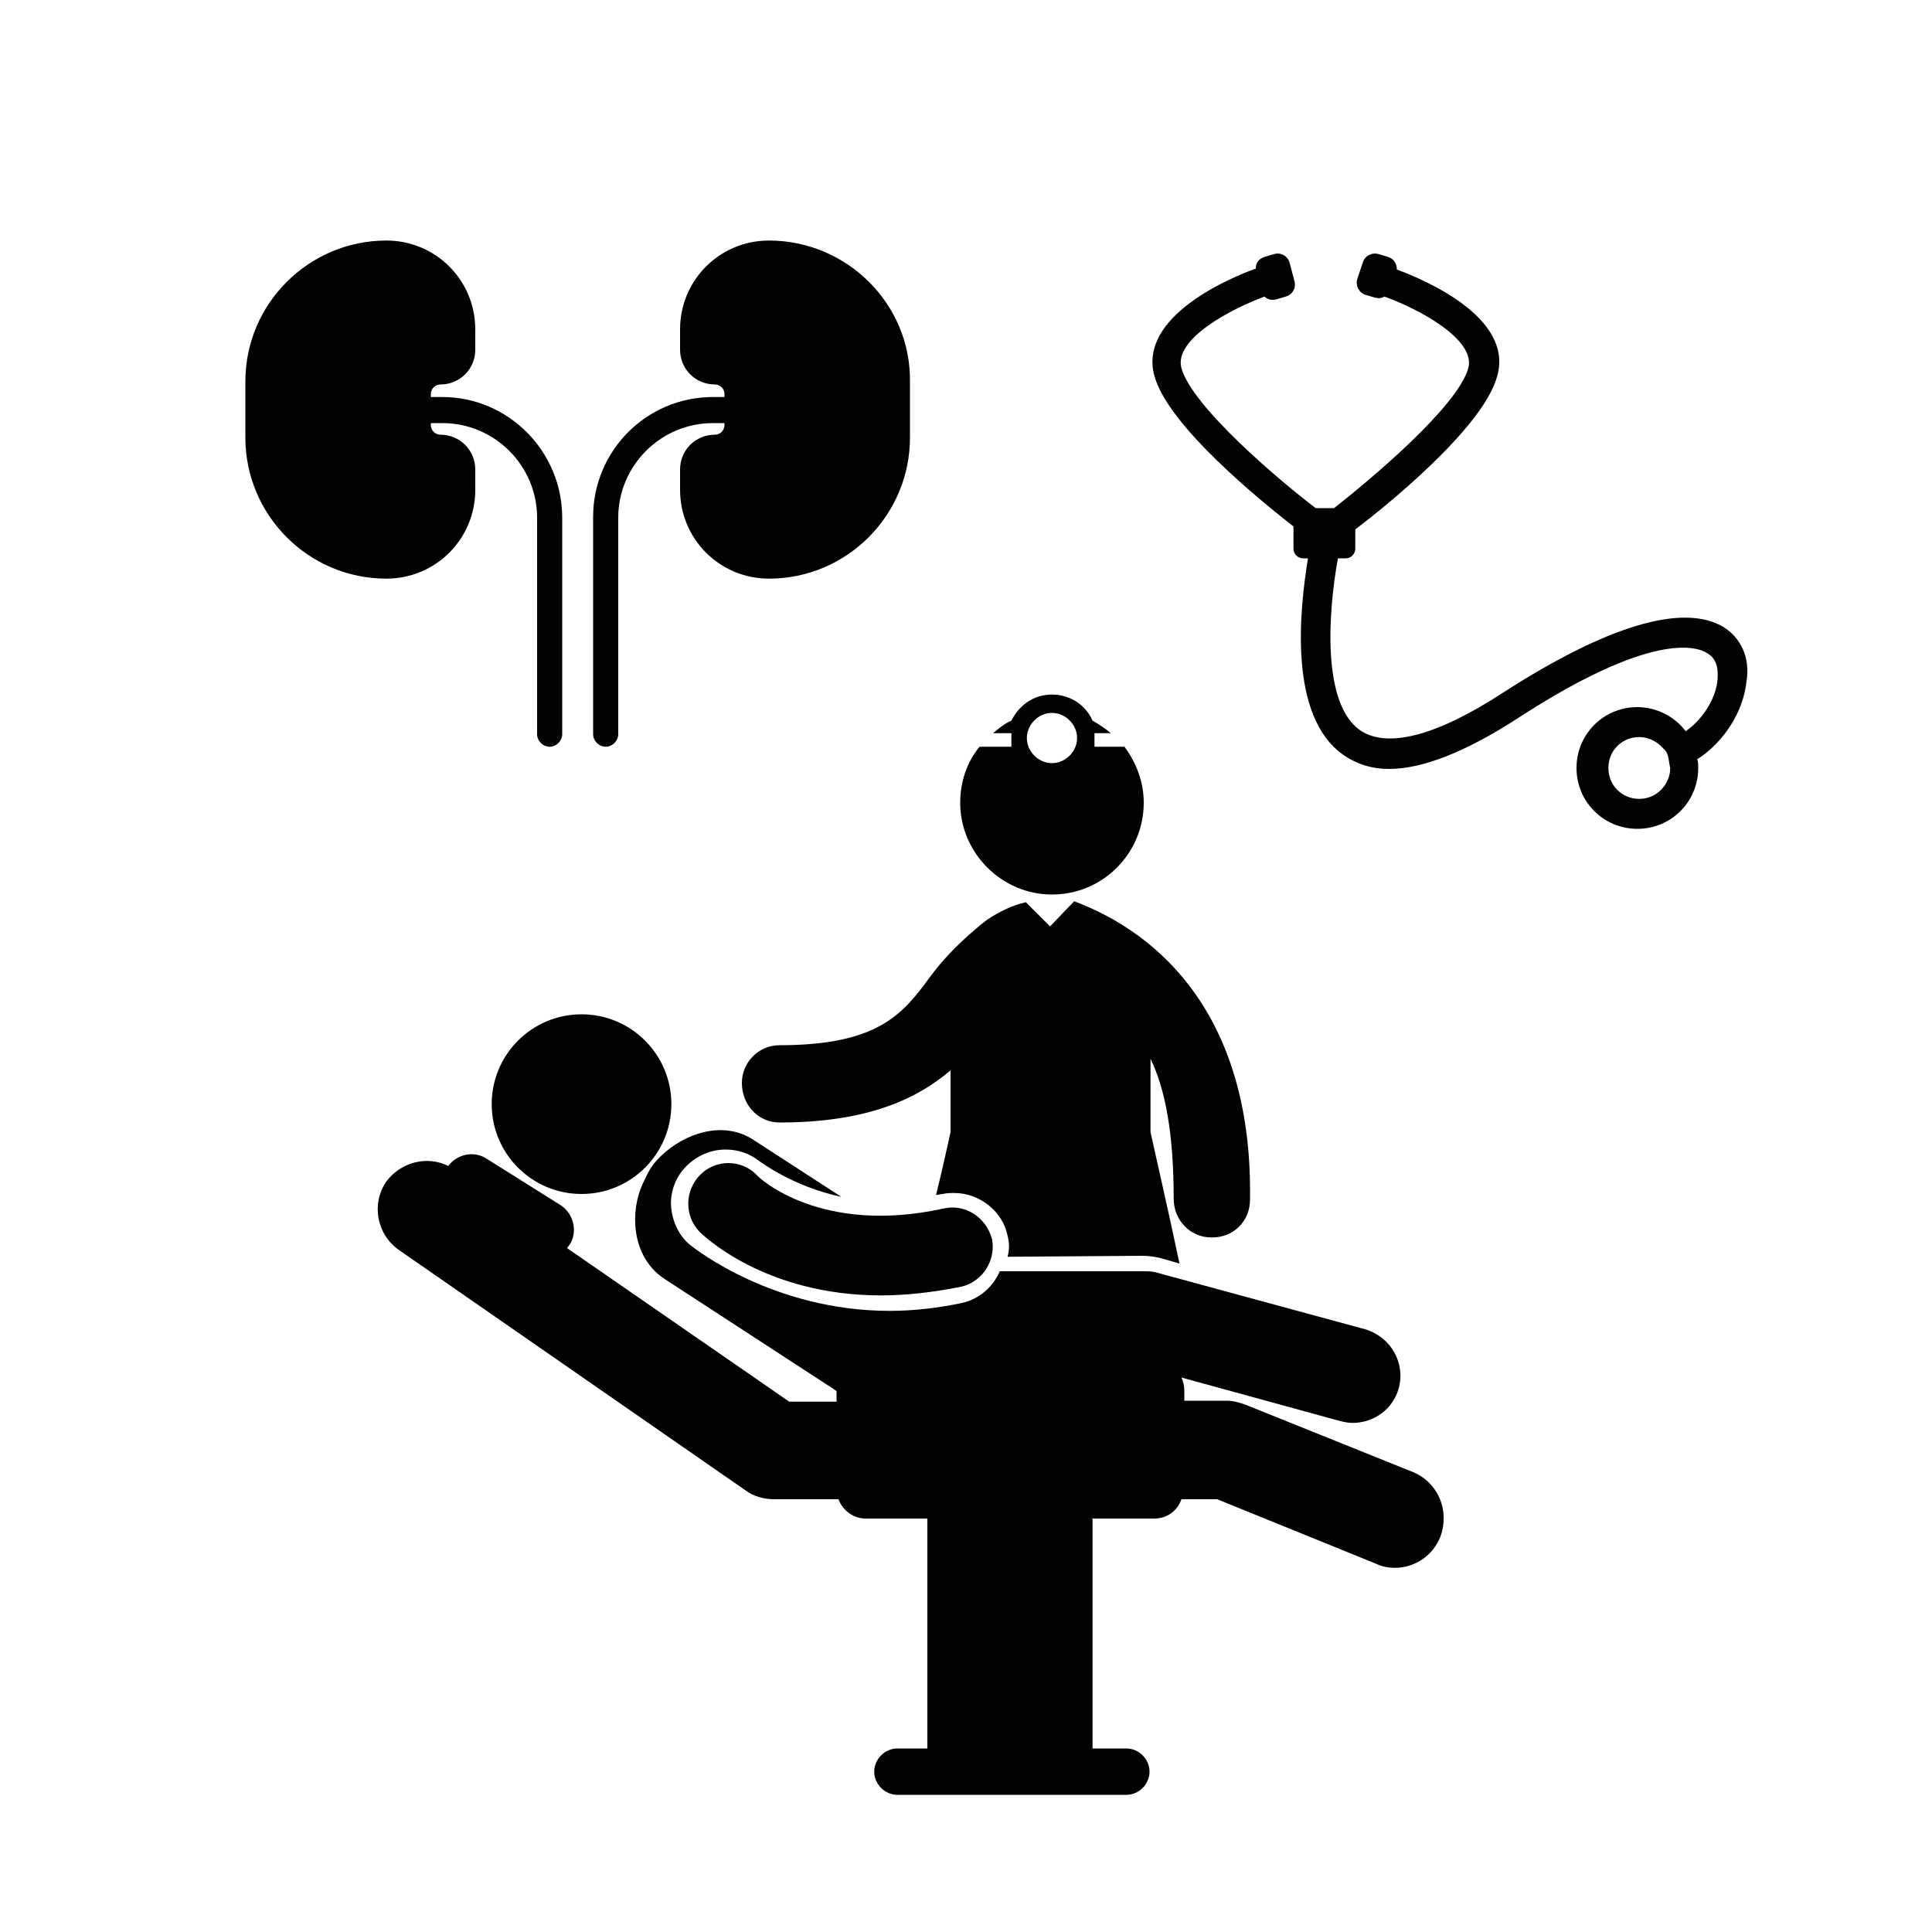 <?xml version="1.0" encoding="utf-8"?>
<!-- Generator: Adobe Illustrator 19.1.0, SVG Export Plug-In . SVG Version: 6.00 Build 0)  -->
<svg version="1.1" id="Ebene_1" xmlns="http://www.w3.org/2000/svg" xmlns:xlink="http://www.w3.org/1999/xlink" x="0px" y="0px"
	 viewBox="0 0 200 200" style="enable-background:new 0 0 200 200;" xml:space="preserve">
<style type="text/css">
	.st0{fill:#030305;}
	.st1{fill:#010202;}
</style>
<g>
	<path class="st0" d="M178.4,64.9c-4.2-2.5-12.1-0.1-22.8,6.8c-6.9,4.5-12,5.8-14.8,3.9c-4-2.8-3.3-12.3-2.3-17.8h0.8
		c0.6,0,1-0.5,1-1v-2c2.8-2.1,13.3-10.5,14.7-15.9c1.7-6.1-7.7-10-10.4-11c0-0.6-0.3-1.1-0.9-1.3l-1-0.3c-0.7-0.2-1.4,0.2-1.6,0.8
		l-0.6,1.8c-0.2,0.7,0.2,1.4,0.8,1.6l1,0.3c0.4,0.1,0.7,0.1,1-0.1c3.4,1.2,9.5,4.4,8.7,7.4c-1.1,4-10.2,11.6-13.9,14.5h-1.9
		c-3.7-2.8-12.8-10.5-13.9-14.5c-0.8-3,5.1-6.1,8.6-7.4c0.3,0.3,0.7,0.4,1.2,0.3l1-0.3c0.7-0.2,1.1-0.9,0.9-1.6l-0.5-1.9
		c-0.2-0.7-0.9-1.1-1.6-0.9l-1,0.3c-0.6,0.2-0.9,0.6-0.9,1.2c-2.5,0.9-12.2,4.9-10.5,11.1c1.4,5.2,11.2,13.1,14.4,15.6v2.3
		c0,0.6,0.5,1,1,1h0.5c-0.9,5.5-2,16.3,3.6,20.3c1.4,1,3,1.5,4.8,1.5c3.5,0,8-1.8,13.4-5.3c13.7-8.9,18.4-7.4,19.5-6.7
		c0.9,0.5,1.2,1.4,1.1,2.7c-0.1,1.7-1.3,4-3.3,5.4c-1.1-1.5-3-2.5-5-2.5c-3.5,0-6.3,2.8-6.3,6.3s2.8,6.3,6.3,6.3
		c3.5,0,6.3-2.8,6.3-6.3c0-0.3,0-0.6-0.1-0.9c2.8-1.8,4.8-5,5.1-8.1C181.2,68.1,180.2,66,178.4,64.9z M169.7,82.7
		c-1.8,0-3.2-1.4-3.2-3.2s1.4-3.2,3.2-3.2c1,0,1.9,0.5,2.5,1.2c0.6,0.5,0.5,1.2,0.7,2c0,0,0,0,0,0C172.9,81.2,171.5,82.7,169.7,82.7
		z"/>
</g>
<path class="st1" d="M58.2,53.6V76c0,0.7-0.6,1.3-1.3,1.3c-0.7,0-1.3-0.6-1.3-1.3V53.6c0-5.4-4.4-9.8-9.8-9.8h-1.2V44
	c0,0.5,0.4,1,1,1c2,0,3.6,1.6,3.6,3.6v2.1c0,5.1-4.1,9.2-9.2,9.2c-8.1,0-14.6-6.6-14.6-14.6v-5.8c0-8.1,6.6-14.6,14.6-14.6
	c5.1,0,9.2,4.1,9.2,9.2v2.1c0,2-1.6,3.6-3.6,3.6c-0.5,0-1,0.4-1,1v0.3h1.2C52.6,41.1,58.2,46.7,58.2,53.6z M79.6,24.9
	c-5.1,0-9.2,4.1-9.2,9.2v2.1c0,2,1.6,3.6,3.6,3.6c0.5,0,1,0.4,1,1v0.3h-1.2c-6.9,0-12.4,5.6-12.4,12.4V76c0,0.7,0.6,1.3,1.3,1.3
	c0.7,0,1.3-0.6,1.3-1.3V53.6c0-5.4,4.4-9.8,9.8-9.8H75V44c0,0.5-0.4,1-1,1c-2,0-3.6,1.6-3.6,3.6v2.1c0,5.1,4.1,9.2,9.2,9.2
	c8.1,0,14.6-6.6,14.6-14.6v-5.8C94.3,31.5,87.7,24.9,79.6,24.9z"/>
<g>
	<g>
		<path class="st1" d="M97.7,125.1c-12.7,2.8-19.1-3.1-19.4-3.5c-1.6-1.6-4.2-1.6-5.8,0c-1.6,1.6-1.7,4.2-0.1,5.9
			c0.3,0.3,6.7,6.6,18.8,6.6c2.5,0,5.3-0.3,8.3-0.9c2.2-0.5,3.6-2.7,3.2-4.9C102.1,126,99.9,124.6,97.7,125.1z"/>
		<circle class="st1" cx="60.2" cy="114.3" r="9.3"/>
		<path class="st1" d="M146.3,152.4l-17.4-7c-0.6-0.2-1.2-0.4-1.9-0.4h-4.4v-1c0-0.5-0.1-1-0.3-1.4l16.4,4.5
			c0.4,0.1,0.9,0.2,1.3,0.2c2.2,0,4.2-1.4,4.8-3.6c0.7-2.6-0.8-5.3-3.5-6.1l-21.7-5.9c-0.4-0.1-0.9-0.1-1.3-0.1l-14.8,0
			c-0.7,1.6-2.1,2.9-4,3.3c-2.4,0.5-4.9,0.8-7.4,0.8c-12,0-20.1-6.4-20.5-6.7c-1.2-0.9-1.9-2.3-2.1-3.8c-0.2-1.5,0.3-3,1.2-4.1
			c1.1-1.3,2.7-2.1,4.4-2.1c1.3,0,2.5,0.4,3.5,1.2c0.2,0.1,3.4,2.6,8.5,3.7l-9.1-5.9c-3.2-2.1-7.2-0.6-9.5,1.6c0,0-0.8,0.7-1.3,1.6
			c-0.5,0.9-0.9,1.9-0.9,1.9l0,0c-1.1,3-0.7,7.2,2.5,9.3L86,143.6c0.2,0.1,0.4,0.3,0.6,0.4c0,0,0,0.1,0,0.1v1h-4.9l-23-15.9
			c0.1-0.1,0.2-0.3,0.3-0.4c0.8-1.3,0.4-3.1-0.9-4l-7.8-4.9c-1.3-0.8-3-0.4-3.9,0.8c-2.2-1.1-4.9-0.4-6.4,1.6
			c-1.6,2.3-1,5.5,1.3,7.1l35.9,24.9c0.8,0.6,1.9,0.9,2.9,0.9h6.7c0.4,1.1,1.5,2,2.8,2H96v23.8h-3.1c-1.3,0-2.4,1.1-2.4,2.4
			c0,1.3,1.1,2.4,2.4,2.4h23.7c1.3,0,2.4-1.1,2.4-2.4c0-1.3-1.1-2.4-2.4-2.4h-3.5v-23.8h6.4c1.3,0,2.4-0.8,2.8-2h3.7l16.5,6.7
			c0.6,0.3,1.3,0.4,1.9,0.4c2,0,3.9-1.2,4.7-3.2C150.1,156.4,148.9,153.5,146.3,152.4z"/>
		<path class="st1" d="M80.7,116.2c9.2,0,14.3-2.5,17.7-5.4v6.4c-0.3,1.3-0.8,3.7-1.5,6.5c0.2,0,0.5-0.1,0.7-0.1
			c0.4-0.1,0.8-0.1,1.2-0.1c2.6,0,5,1.9,5.5,4.4c0.2,0.8,0.2,1.5,0,2.2l14-0.1c0.6,0,1.2,0.1,1.7,0.2l2.1,0.6
			c-1.2-5.7-2.5-11.3-3-13.6v-7.6c1.5,3.1,2.4,7.6,2.4,14.5c0,2.2,1.7,4,3.9,4c0,0,0,0,0.1,0c2.2,0,3.9-1.7,3.9-3.9
			c0.3-18.7-9.1-27.5-18.2-30.9c0,0,0,0,0,0l-2.5,2.6l-2.5-2.5c-1.4,0.3-2.8,1-4,1.8c0,0-3.5,2.6-5.9,5.9c-2.8,3.8-5.3,7.1-15.6,7.1
			c-2.2,0-3.9,1.8-3.9,3.9C76.8,114.4,78.5,116.2,80.7,116.2z"/>
		<path class="st1" d="M108.9,92.6c5.3,0,9.5-4.3,9.5-9.5c0-2.2-0.8-4.2-2-5.8h-3.1v-1.4h1.7c-0.6-0.5-1.2-0.9-1.9-1.3
			c-0.7-1.6-2.3-2.7-4.2-2.7c-1.9,0-3.4,1.1-4.2,2.7c-0.7,0.3-1.3,0.8-1.9,1.3h1.9v1.4h-3.3c-1.3,1.6-2,3.6-2,5.8
			C99.4,88.3,103.7,92.6,108.9,92.6z M108.9,73.8c1.4,0,2.6,1.2,2.6,2.6c0,1.4-1.2,2.6-2.6,2.6c-1.4,0-2.6-1.2-2.6-2.6
			C106.3,75,107.5,73.8,108.9,73.8z"/>
	</g>
</g>
</svg>
